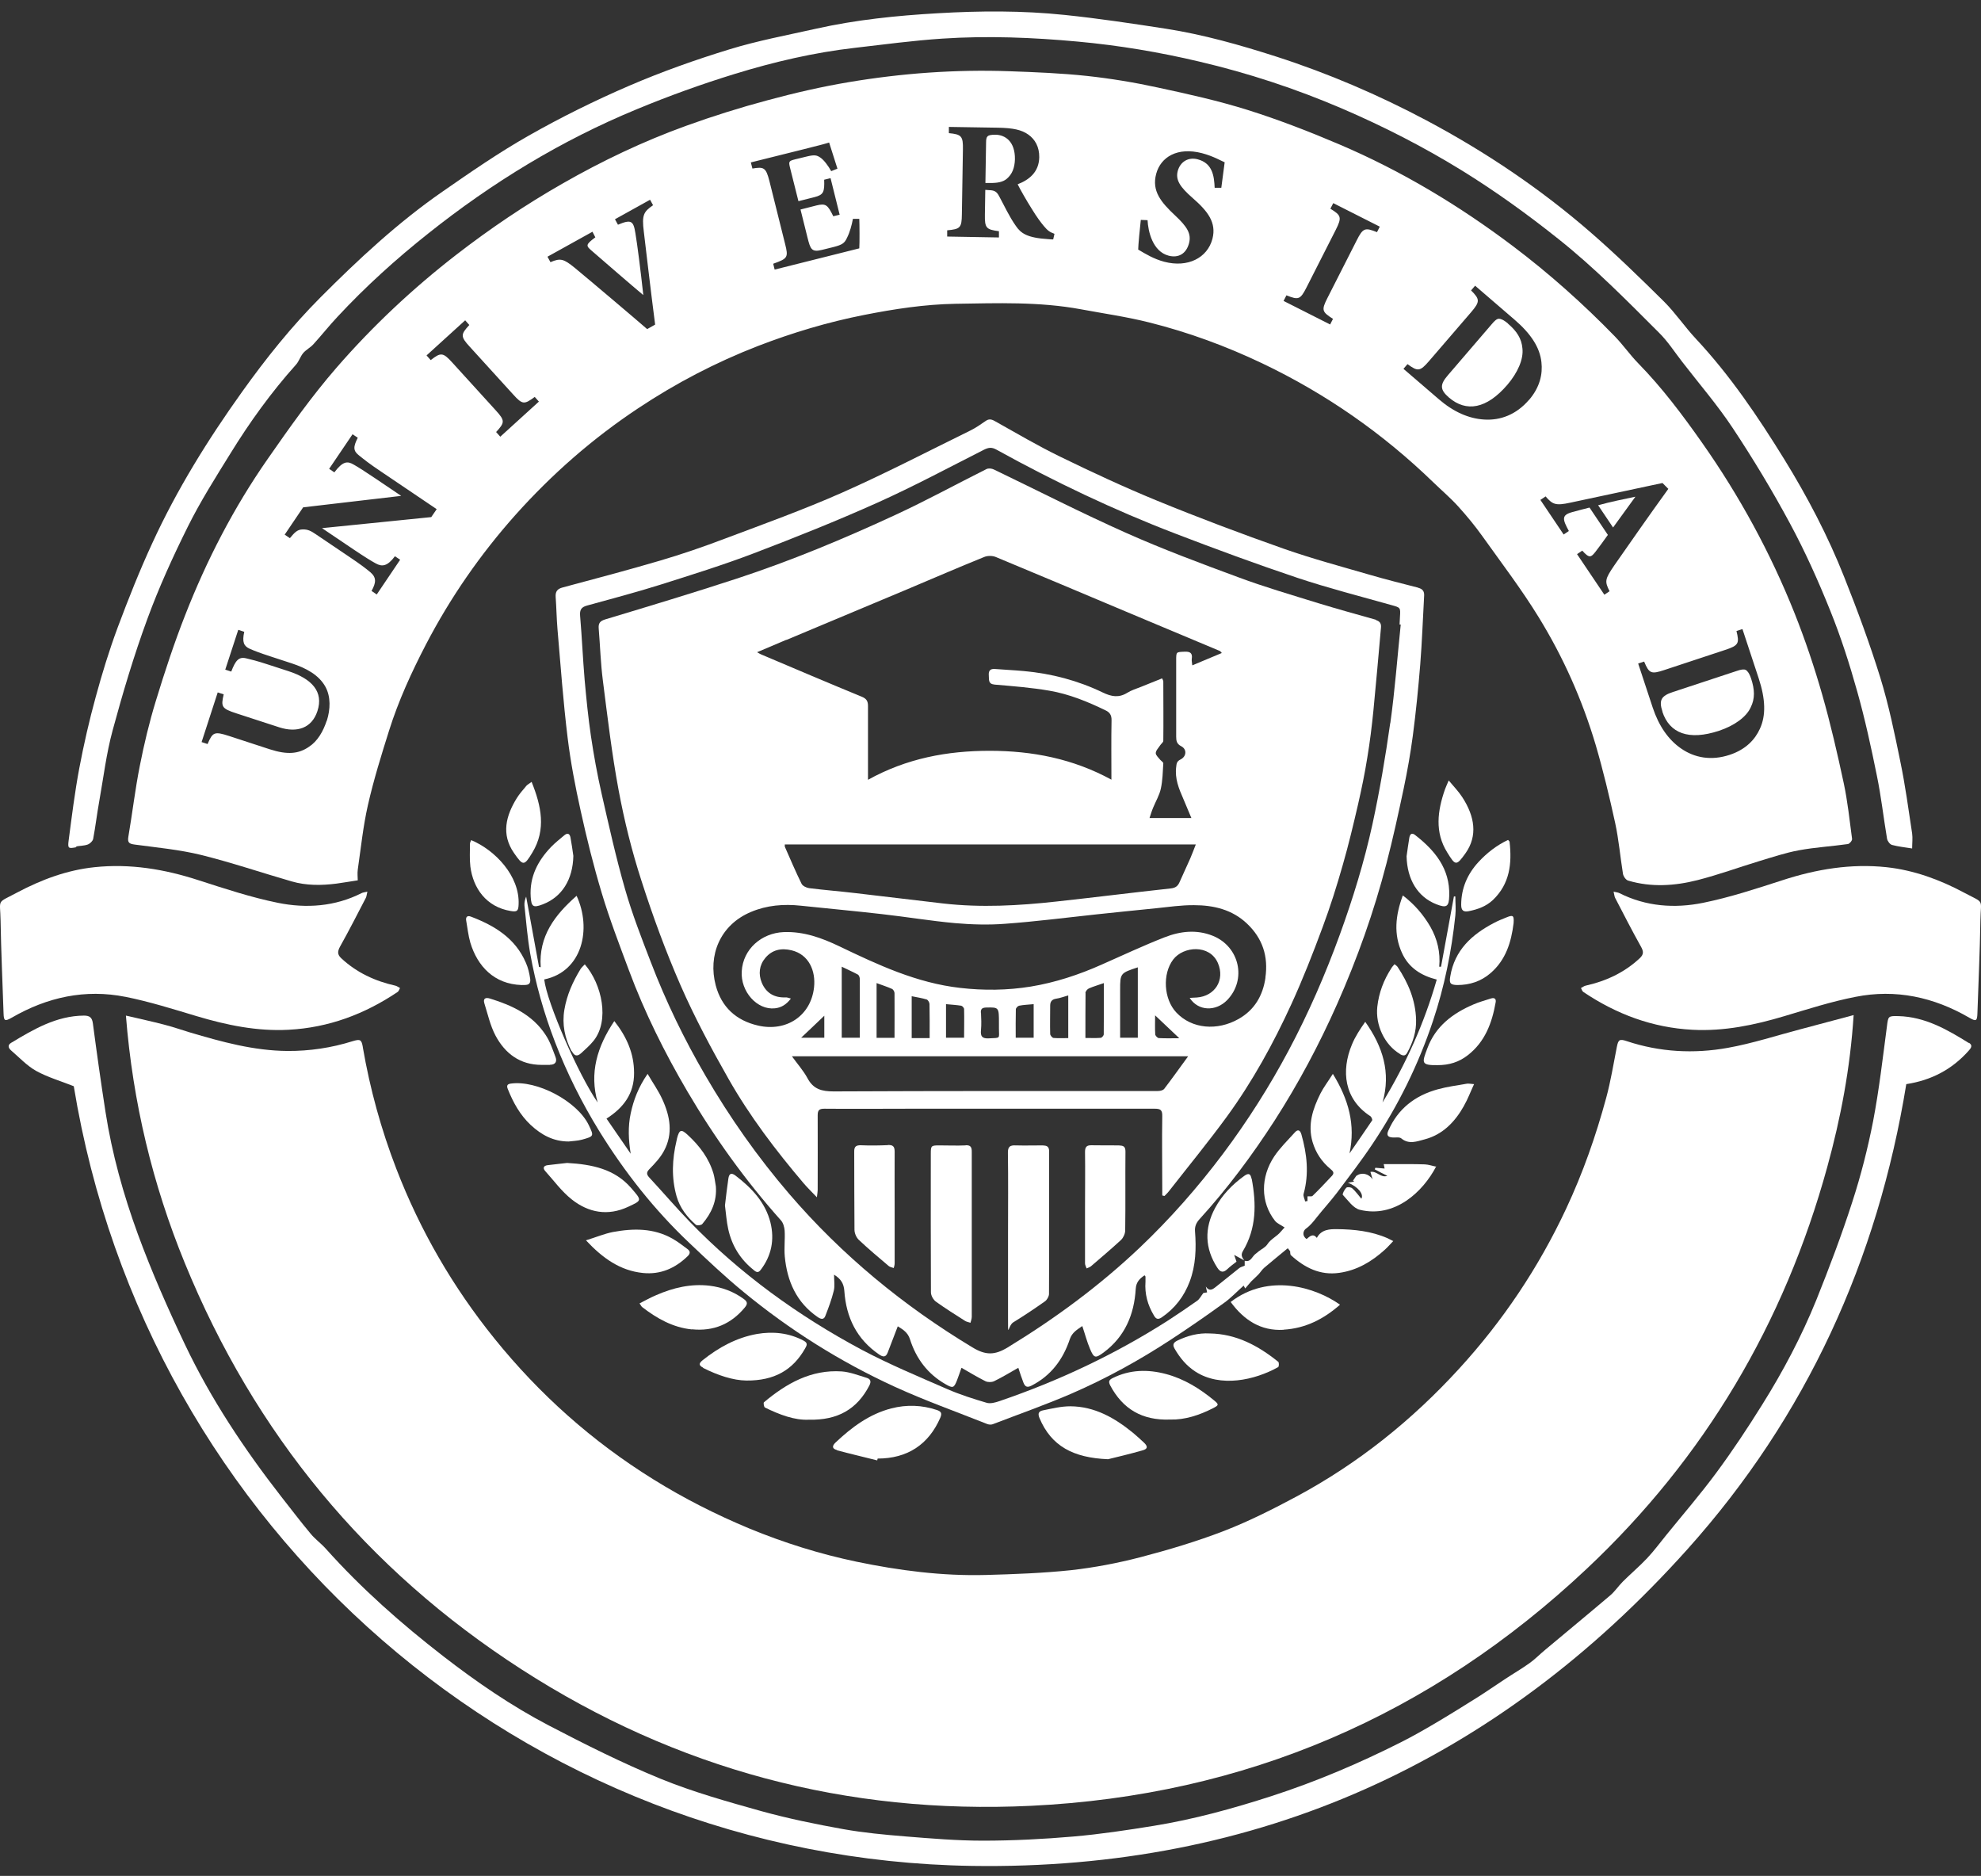 <svg xmlns="http://www.w3.org/2000/svg" width="169" height="160" viewBox="0 0 169 160" fill="none"><rect x="0" y="0" width="169" height="160" fill="#333333" stroke="none"/><path d="M110.047 106.679C110.047 106.679 110.035 106.679 110.024 106.702C110.024 106.702 110.024 106.702 110.035 106.724C110.035 106.724 110.035 106.702 110.035 106.69L110.047 106.679Z" fill="white"></path><path d="M84.92 11.491C84.532 11.491 84.344 11.535 84.255 11.624C84.155 11.712 84.122 11.879 84.122 12.167L84.066 15.606H84.454C85.076 15.617 85.553 15.528 85.874 15.262C86.351 14.863 86.562 14.319 86.584 13.587C86.607 12.056 85.741 11.502 84.931 11.491H84.92Z" fill="white"></path><path d="M128.649 27.597C128.249 27.254 127.983 27.176 127.861 27.187C127.684 27.198 127.495 27.364 127.229 27.686L123.513 32.012C122.847 32.789 122.814 33.222 123.612 33.909C125.088 35.174 126.818 34.886 128.593 32.822C129.481 31.779 129.98 30.637 129.88 29.727C129.813 28.873 129.381 28.23 128.649 27.608V27.597Z" fill="white"></path><path d="M139.531 42.362C138.432 42.595 137.412 42.795 136.336 43.094L137.612 44.991L139.52 42.362H139.531Z" fill="white"></path><path d="M137.789 70.183C138.1 71.614 138.222 73.078 138.455 74.52C138.488 74.742 138.699 75.053 138.899 75.108C140.873 75.696 142.87 75.563 144.833 75.064C146.608 74.609 148.339 73.977 150.091 73.444C151.201 73.112 152.321 72.734 153.464 72.524C154.839 72.269 156.248 72.191 157.646 71.991C157.79 71.969 158.023 71.692 158.001 71.548C157.79 69.961 157.623 68.364 157.291 66.8C156.747 64.271 156.17 61.752 155.46 59.268C154.784 56.905 153.996 54.564 153.086 52.279C151.034 47.143 148.394 42.295 145.21 37.77C143.535 35.385 141.783 33.055 139.742 30.97C139.043 30.249 138.466 29.417 137.767 28.696C135.071 25.922 132.187 23.349 129.104 21.019C124.489 17.536 119.564 14.574 114.25 12.311C111.699 11.224 109.092 10.215 106.452 9.383C103.934 8.595 101.349 8.018 98.764 7.464C96.779 7.031 94.76 6.698 92.73 6.477C90.544 6.244 88.337 6.155 86.141 6.077C81.526 5.911 76.945 6.244 72.397 7.009C70.078 7.397 67.782 7.93 65.519 8.54C63.156 9.172 60.816 9.904 58.519 10.736C54.87 12.056 51.376 13.72 48.003 15.65C44.831 17.459 41.824 19.488 38.94 21.718C35.213 24.602 31.785 27.819 28.701 31.369C26.583 33.809 24.697 36.472 22.845 39.134C19.949 43.283 17.642 47.753 15.8 52.457C14.858 54.853 14.048 57.315 13.293 59.789C12.739 61.597 12.295 63.45 11.929 65.313C11.53 67.31 11.297 69.34 10.953 71.348C10.864 71.869 11.008 71.969 11.496 72.036C13.393 72.291 15.312 72.468 17.165 72.923C19.761 73.567 22.301 74.432 24.875 75.175C26.128 75.541 27.426 75.53 28.713 75.364C29.312 75.286 29.9 75.175 30.521 75.086C30.521 74.853 30.476 74.509 30.521 74.177C30.787 72.335 30.976 70.483 31.386 68.674C31.874 66.522 32.529 64.415 33.194 62.307C33.993 59.767 35.102 57.349 36.334 54.975C38.419 50.97 40.97 47.287 43.977 43.915C47.083 40.443 50.566 37.392 54.448 34.819C57.665 32.678 61.071 30.903 64.676 29.505C67.615 28.374 70.611 27.475 73.706 26.865C76.29 26.355 78.886 25.956 81.526 25.911C85.087 25.856 88.659 25.723 92.197 26.377C94.161 26.743 96.135 27.021 98.066 27.509C101.382 28.341 104.588 29.517 107.683 30.992C113.108 33.577 117.977 36.971 122.292 41.153C122.991 41.83 123.746 42.473 124.4 43.194C125.132 44.004 125.831 44.847 126.463 45.734C128.094 48.02 129.802 50.26 131.267 52.645C133.363 56.051 134.983 59.689 136.125 63.527C136.769 65.724 137.301 67.954 137.789 70.183ZM27.87 61.475C27.57 62.385 27.093 63.217 26.361 63.694C25.496 64.293 24.542 64.404 23 63.904L19.539 62.773C18.274 62.363 18.141 62.451 17.708 63.461L17.198 63.294L18.574 59.057L19.084 59.223C18.84 60.277 18.895 60.432 20.16 60.843L23.809 62.03C25.34 62.529 26.605 62.108 27.082 60.643C27.614 59.013 26.638 57.903 24.586 57.238L22.878 56.683C21.935 56.373 21.425 56.25 21.003 56.151C20.36 55.995 20.093 56.339 19.727 57.282L19.217 57.116L20.326 53.721L20.837 53.888C20.637 54.786 20.814 55.108 21.291 55.33C21.691 55.507 22.146 55.685 23.1 55.995L24.897 56.583C26.073 56.971 27.204 57.548 27.77 58.591C28.224 59.434 28.191 60.499 27.881 61.475H27.87ZM36.799 44.104L27.47 45.047L30.166 46.866C31.209 47.565 31.686 47.853 32.052 48.053C32.606 48.363 33.05 48.297 33.693 47.443L34.137 47.742L32.14 50.704L31.697 50.404C32.096 49.683 32.118 49.262 31.608 48.818C31.209 48.485 30.798 48.164 29.755 47.465L26.927 45.557C26.538 45.291 26.25 45.135 25.795 45.157C25.352 45.169 25.119 45.435 24.73 45.901L24.287 45.601L25.862 43.272L34.226 42.295L32.074 40.842C31.031 40.144 30.632 39.888 30.166 39.622C29.633 39.312 29.245 39.334 28.524 40.288L28.08 39.988L30.077 37.038L30.521 37.337C30.121 38.125 30.121 38.457 30.643 38.857C31.087 39.212 31.464 39.522 32.506 40.221L37.254 43.427L36.799 44.093V44.104ZM42.679 37.248L42.324 36.849C43.067 36.039 43.1 35.884 42.29 34.996L38.596 30.936C37.787 30.038 37.598 30.049 36.744 30.715L36.389 30.315L39.684 27.32L40.038 27.72C39.306 28.518 39.262 28.696 40.083 29.583L43.777 33.643C44.575 34.531 44.731 34.508 45.618 33.854L45.973 34.253L42.679 37.248ZM55.214 28.074C54.315 27.287 50.277 23.87 49.013 22.828C48.103 22.095 47.826 21.984 46.961 22.362L46.705 21.896L50.544 19.766L50.788 20.243C49.933 20.875 49.989 20.964 50.477 21.385C51.453 22.229 53.838 24.303 54.881 25.168C54.637 22.95 54.37 20.853 54.204 19.877C54.038 18.834 53.849 18.69 52.718 19.167L52.463 18.701L55.458 17.037L55.713 17.503C54.925 18.058 54.737 18.302 54.925 19.766C55.069 20.953 55.513 24.802 55.89 27.686L55.203 28.074H55.214ZM73.339 21.175L66.085 22.994L65.963 22.495C67.205 22.051 67.272 21.962 66.972 20.786L65.641 15.451C65.341 14.264 65.153 14.219 64.188 14.375L64.055 13.853L68.592 12.722C70.056 12.356 70.544 12.223 70.733 12.156C70.81 12.4 71.165 13.532 71.442 14.386L70.91 14.597C70.666 14.153 70.289 13.643 69.989 13.443C69.668 13.221 69.468 13.188 68.758 13.365L67.848 13.587C67.316 13.72 67.272 13.765 67.382 14.242L68.115 17.159L69.479 16.815C70.267 16.615 70.344 16.371 70.311 15.329L70.855 15.196L71.631 18.313L71.088 18.446C70.611 17.47 70.455 17.325 69.645 17.525L68.292 17.869L68.891 20.276C69.135 21.241 69.235 21.53 70.1 21.319L71.088 21.075C71.875 20.875 72.053 20.731 72.263 20.276C72.507 19.788 72.663 19.2 72.763 18.668H73.306C73.328 19.056 73.339 20.764 73.306 21.186L73.339 21.175ZM89.868 20.42C89.779 20.42 89.613 20.42 89.435 20.398C87.605 20.287 87.084 19.888 86.662 19.267C86.096 18.468 85.697 17.581 85.22 16.704C85.009 16.316 84.809 16.227 84.344 16.216L84.055 16.194L84.022 18.302C84 19.466 84.144 19.577 85.22 19.721V20.254L80.805 20.176V19.644C81.914 19.544 82.047 19.433 82.058 18.268L82.147 12.755C82.169 11.613 82.025 11.457 80.949 11.357V10.825L85.131 10.892C86.418 10.914 87.15 11.069 87.727 11.479C88.293 11.879 88.67 12.522 88.659 13.41C88.637 14.696 87.771 15.351 86.817 15.717C87.028 16.149 87.572 17.104 87.993 17.769C88.481 18.568 88.792 18.967 89.058 19.289C89.38 19.666 89.535 19.788 89.957 19.943L89.846 20.431L89.868 20.42ZM104.189 16.016H103.623C103.579 15.04 103.457 13.92 102.17 13.587C101.36 13.376 100.683 13.809 100.473 14.585C100.273 15.351 100.672 15.95 101.737 16.882C103.035 18.013 103.789 18.978 103.435 20.365C103.002 22.007 101.327 22.85 99.33 22.328C98.443 22.095 97.711 21.652 97.1 21.286C97.1 20.942 97.245 19.433 97.322 18.756L97.899 18.779C97.944 19.733 98.332 21.452 99.696 21.807C100.55 22.029 101.205 21.629 101.438 20.742C101.649 19.932 101.271 19.333 100.262 18.39C99.019 17.226 98.254 16.283 98.631 14.841C99.019 13.376 100.462 12.522 102.547 13.066C103.512 13.321 104.178 13.72 104.477 13.842C104.4 14.375 104.311 15.118 104.189 16.027V16.016ZM147.185 55.43C148.339 55.052 148.394 54.864 148.139 53.821L148.649 53.655L150.036 57.859C150.613 59.612 150.668 61.02 150.136 62.163C149.725 63.073 148.938 63.927 147.562 64.382C145.987 64.903 144.567 64.637 143.424 63.849C142.326 63.095 141.516 61.919 140.995 60.355L139.753 56.594L140.263 56.428C140.685 57.437 140.851 57.526 141.982 57.149L147.185 55.43ZM117.467 19.799C116.458 19.4 116.28 19.422 115.737 20.509L113.252 25.401C112.708 26.466 112.786 26.599 113.718 27.198L113.474 27.675L109.502 25.667L109.746 25.19C110.767 25.59 110.922 25.578 111.466 24.503L113.951 19.61C114.494 18.535 114.416 18.368 113.496 17.802L113.74 17.325L117.711 19.333L117.467 19.81V19.799ZM130.435 34.109C129.359 35.362 128.005 35.873 126.619 35.784C125.288 35.706 123.979 35.118 122.736 34.042L119.73 31.458L120.074 31.058C120.961 31.702 121.139 31.691 121.926 30.781L125.498 26.632C126.286 25.712 126.242 25.523 125.498 24.769L125.842 24.369L129.192 27.254C130.59 28.452 131.366 29.627 131.5 30.892C131.611 31.89 131.389 33.011 130.435 34.12V34.109ZM135.593 43.294C135.138 43.416 134.572 43.549 134.118 43.682C133.197 43.937 133.297 44.292 133.84 45.291L133.396 45.59L131.411 42.639L131.855 42.34C132.454 43.028 132.698 43.15 133.973 42.872L141.827 41.197L142.326 41.697C140.762 43.86 139.187 46.111 137.712 48.23C136.902 49.417 136.891 49.584 137.312 50.427L136.869 50.726L134.539 47.265L134.983 46.966C135.593 47.642 135.726 47.554 136.125 47.043C136.403 46.677 136.813 46.134 137.168 45.623L135.604 43.294H135.593Z" fill="white"></path><path d="M141.816 60.699C142.426 62.551 144.068 63.184 146.653 62.329C147.95 61.897 148.971 61.165 149.348 60.344C149.736 59.578 149.692 58.802 149.392 57.892C149.226 57.382 149.038 57.193 148.927 57.138C148.76 57.06 148.516 57.105 148.128 57.238L142.715 59.024C141.738 59.345 141.494 59.7 141.827 60.699H141.816Z" fill="white"></path><path d="M30.953 89.307C30.842 88.664 30.732 88.609 30.077 88.808C28.269 89.374 26.416 89.651 24.52 89.64C21.646 89.618 18.918 88.864 16.189 88.054C15.457 87.832 14.724 87.577 13.981 87.388C12.961 87.122 11.929 86.9 10.742 86.623C11.33 94.022 13.016 101.01 15.767 107.733C21.713 122.264 31.275 133.868 44.476 142.376C57.698 150.906 72.252 154.778 87.949 154.023C106.219 153.147 122.071 146.314 135.371 133.801C145.421 124.35 152.221 112.858 155.882 99.546C157.035 95.364 157.845 91.104 158.134 86.579C156.503 87.011 155.072 87.399 153.641 87.776C151.567 88.32 149.503 88.997 147.396 89.374C144.5 89.895 141.594 89.74 138.765 88.797C138.166 88.597 138.055 88.675 137.933 89.296C137.645 90.749 137.412 92.225 137.024 93.645C136.147 96.884 135.038 100.045 133.607 103.096C131.256 108.121 128.205 112.669 124.478 116.74C120.462 121.133 115.87 124.816 110.623 127.633C108.615 128.709 106.552 129.752 104.433 130.573C102.103 131.472 99.685 132.193 97.267 132.825C95.337 133.324 93.362 133.701 91.388 133.923C88.969 134.178 86.54 134.267 84.1 134.334C80.383 134.433 76.701 133.956 73.073 133.202C69.945 132.548 66.894 131.594 63.933 130.373C61.082 129.186 58.342 127.8 55.724 126.169C50.521 122.941 46.017 118.925 42.179 114.167C38.641 109.785 35.845 104.959 33.815 99.701C32.517 96.34 31.564 92.879 30.953 89.329V89.307Z" fill="white"></path><path d="M167.962 88.963C166.11 87.81 164.224 86.723 161.95 86.667C161.073 86.645 161.084 86.678 160.974 87.544C160.619 90.239 160.308 92.946 159.798 95.619C159.343 97.949 158.755 100.256 158.023 102.508C157.113 105.337 156.059 108.121 154.95 110.883C153.685 114 152.11 116.973 150.324 119.824C149.093 121.799 147.806 123.74 146.42 125.614C145.077 127.434 143.591 129.153 142.16 130.917C141.616 131.582 141.106 132.281 140.518 132.903C139.864 133.601 139.12 134.223 138.444 134.899C138.067 135.276 137.767 135.742 137.357 136.086C135.515 137.65 133.641 139.192 131.788 140.745C131.344 141.111 130.945 141.533 130.468 141.866C129.802 142.343 129.092 142.753 128.405 143.208C127.628 143.718 126.863 144.251 126.075 144.75C124.855 145.515 123.646 146.269 122.403 147.002C121.449 147.567 120.484 148.111 119.497 148.61C115.936 150.407 112.276 151.96 108.482 153.191C105.187 154.256 101.848 155.177 98.421 155.732C96.158 156.098 93.873 156.442 91.587 156.641C89.014 156.863 86.429 156.996 83.844 156.996C81.626 156.996 79.407 156.808 77.2 156.63C75.436 156.486 73.661 156.32 71.92 156.009C69.579 155.588 67.249 155.111 64.953 154.478C62.058 153.668 59.129 152.848 56.356 151.716C53.106 150.385 49.944 148.799 46.816 147.168C43.633 145.504 40.671 143.474 37.82 141.267C34.237 138.493 30.843 135.498 27.814 132.115C27.404 131.649 26.882 131.283 26.494 130.806C25.629 129.774 24.819 128.698 23.987 127.644C20.837 123.596 17.997 119.336 15.789 114.699C14.325 111.615 12.938 108.476 11.763 105.27C10.531 101.898 9.555 98.415 9.001 94.843C8.612 92.336 8.257 89.818 7.925 87.299C7.858 86.8 7.669 86.623 7.159 86.623C4.807 86.645 2.877 87.788 0.958 88.941C0.636 89.13 0.703 89.374 0.936 89.585C1.635 90.184 2.289 90.894 3.077 91.337C4.064 91.881 5.173 92.203 6.294 92.646C12.506 130.54 44.709 158.56 82.913 159.148C107.328 159.526 127.717 150.263 143.968 132.126C154.096 120.822 160.186 107.478 162.626 92.469C164.789 92.136 166.531 91.204 167.929 89.64C168.128 89.418 168.339 89.174 167.973 88.941L167.962 88.963Z" fill="white"></path><path d="M6.46 72.202C6.793 72.135 7.159 72.147 7.47 72.036C7.669 71.969 7.902 71.747 7.947 71.559C8.146 70.505 8.268 69.44 8.457 68.397C8.823 66.356 9.067 64.282 9.611 62.285C10.476 59.09 11.43 55.895 12.572 52.789C13.56 50.094 14.758 47.465 16.034 44.902C17.098 42.761 18.385 40.731 19.65 38.69C21.303 36.006 23.133 33.466 25.241 31.114C25.507 30.826 25.618 30.404 25.873 30.105C26.117 29.827 26.472 29.65 26.727 29.372C27.437 28.596 28.08 27.775 28.801 27.009C31.186 24.447 33.771 22.107 36.511 19.932C41.969 15.584 47.87 11.979 54.326 9.316C57.055 8.185 59.85 7.175 62.668 6.31C66.018 5.279 69.435 4.48 72.929 4.08C75.414 3.792 77.899 3.459 80.395 3.293C84.244 3.038 88.104 3.193 91.953 3.548C95.459 3.87 98.909 4.447 102.325 5.256C106.485 6.232 110.534 7.564 114.472 9.25C118.033 10.781 121.461 12.533 124.766 14.574C127.617 16.338 130.324 18.291 132.953 20.387C136.026 22.828 138.766 25.612 141.528 28.374C142.271 29.106 142.848 30.005 143.491 30.837C144.944 32.722 146.508 34.531 147.817 36.505C149.559 39.134 151.201 41.852 152.698 44.636C153.996 47.043 155.116 49.539 156.137 52.08C157.047 54.331 157.79 56.65 158.444 58.99C159.11 61.353 159.631 63.76 160.119 66.168C160.485 67.942 160.685 69.751 160.985 71.537C161.018 71.736 161.229 72.025 161.417 72.069C161.95 72.213 162.515 72.269 163.126 72.368C163.126 71.914 163.181 71.492 163.126 71.093C162.815 69.041 162.538 66.977 162.116 64.947C161.628 62.551 161.129 60.133 160.408 57.792C159.509 54.897 158.455 52.046 157.335 49.229C155.948 45.723 154.196 42.384 152.221 39.178C149.98 35.551 147.595 32.012 144.667 28.884C143.724 27.875 142.936 26.699 141.96 25.723C139.908 23.693 137.834 21.674 135.66 19.788C131.378 16.072 126.696 12.933 121.694 10.27C117.578 8.085 113.307 6.255 108.87 4.824C105.786 3.836 102.669 2.949 99.463 2.45C96.59 2.006 93.717 1.573 90.833 1.274C87.228 0.897 83.612 0.919 79.995 1.13C76.512 1.329 73.029 1.684 69.612 2.45C67.138 3.004 64.632 3.47 62.213 4.214C59.318 5.101 56.445 6.122 53.661 7.32C50.732 8.584 47.859 10.004 45.086 11.579C42.546 13.021 40.138 14.685 37.742 16.349C33.949 18.978 30.576 22.118 27.326 25.379C24.863 27.853 22.689 30.57 20.659 33.41C17.731 37.503 15.091 41.752 12.994 46.322C11.907 48.674 10.953 51.081 10.043 53.511C9.322 55.452 8.712 57.437 8.169 59.434C7.614 61.453 7.148 63.494 6.76 65.546C6.383 67.565 6.128 69.606 5.861 71.647C5.761 72.391 5.828 72.391 6.538 72.257L6.46 72.202Z" fill="white"></path><path d="M167.563 76.14C165.488 75.031 163.292 74.221 160.94 73.966C157.912 73.644 154.961 74.132 152.066 75.075C149.836 75.796 147.584 76.539 145.288 77.005C142.87 77.493 140.429 77.327 138.144 76.173C138.033 76.118 137.9 76.107 137.656 76.051C137.723 76.317 137.723 76.462 137.789 76.584C138.51 77.97 139.22 79.368 139.986 80.733C140.219 81.143 140.241 81.398 139.886 81.731C138.566 82.962 137.002 83.683 135.26 84.072C135.127 84.105 135.005 84.205 134.872 84.271C134.938 84.382 134.972 84.537 135.072 84.604C137.889 86.501 140.973 87.654 144.378 87.832C147.074 87.976 149.67 87.433 152.232 86.667C154.24 86.068 156.237 85.425 158.289 85.025C161.728 84.338 164.978 85.048 167.995 86.8C168.583 87.144 168.672 87.089 168.694 86.434C168.783 83.794 168.905 81.154 168.949 78.503C168.983 76.606 169.338 77.083 167.563 76.14Z" fill="white"></path><path d="M10.72 85.025C12.761 85.436 14.769 86.068 16.766 86.667C19.328 87.433 21.924 87.976 24.619 87.832C28.025 87.654 31.109 86.501 33.926 84.604C34.026 84.537 34.059 84.382 34.126 84.271C33.993 84.205 33.871 84.105 33.738 84.072C31.996 83.683 30.432 82.962 29.112 81.731C28.768 81.409 28.79 81.143 29.012 80.733C29.777 79.368 30.488 77.97 31.209 76.584C31.275 76.462 31.275 76.317 31.342 76.051C31.098 76.107 30.965 76.118 30.854 76.173C28.579 77.327 26.128 77.493 23.71 77.005C21.413 76.539 19.173 75.796 16.932 75.075C14.037 74.132 11.086 73.644 8.058 73.966C5.717 74.21 3.521 75.031 1.435 76.14C-0.329 77.083 0.015 76.617 0.049 78.503C0.093 81.143 0.215 83.794 0.304 86.434C0.326 87.089 0.415 87.133 1.003 86.8C4.031 85.048 7.27 84.338 10.709 85.025H10.72Z" fill="white"></path><path d="M112.109 108.864C112.109 108.864 112.109 108.876 112.121 108.887C112.121 108.876 112.121 108.864 112.121 108.853C112.121 108.853 112.109 108.853 112.098 108.876L112.109 108.864Z" fill="white"></path><path d="M119.43 89.906C119.719 90.073 119.896 90.073 120.052 89.784C120.54 88.908 120.839 87.976 120.806 86.967C120.762 85.314 120.14 83.838 119.231 82.474C119.175 82.385 119.075 82.33 118.965 82.241C118.854 82.374 118.754 82.474 118.687 82.596C118.044 83.594 117.633 84.671 117.5 85.857C117.323 87.433 118.121 89.119 119.43 89.895V89.906Z" fill="white"></path><path d="M120.995 50.127C119.619 49.772 118.233 49.428 116.868 49.029C114.417 48.319 111.943 47.653 109.536 46.81C105.886 45.524 102.259 44.159 98.687 42.695C95.903 41.552 93.162 40.277 90.456 38.957C88.537 38.025 86.695 36.938 84.832 35.895C84.543 35.74 84.344 35.729 84.088 35.906C83.667 36.194 83.246 36.494 82.791 36.716C79.152 38.502 75.547 40.377 71.842 42.018C68.558 43.471 65.164 44.692 61.803 45.956C59.995 46.644 58.153 47.276 56.301 47.82C53.55 48.63 50.776 49.362 48.003 50.105C47.537 50.227 47.371 50.46 47.404 50.926C47.471 51.836 47.482 52.756 47.56 53.677C47.826 56.761 48.048 59.856 48.425 62.928C48.68 65.014 49.079 67.088 49.534 69.14C50.056 71.514 50.643 73.877 51.342 76.195C52.008 78.414 52.84 80.577 53.65 82.751C54.992 86.357 56.7 89.784 58.641 93.09C60.949 97.017 63.589 100.689 66.628 104.094C66.817 104.305 66.917 104.671 66.939 104.971C66.983 105.703 66.883 106.446 66.95 107.167C67.15 109.275 67.937 111.083 69.757 112.336C70.045 112.536 70.289 112.569 70.411 112.236C70.688 111.526 70.954 110.817 71.132 110.084C71.232 109.685 71.154 109.23 71.154 108.72C71.753 109.086 71.986 109.496 72.031 110.107C72.186 112.37 73.084 114.222 75.003 115.531C75.347 115.764 75.569 115.764 75.725 115.376C76.013 114.632 76.29 113.889 76.59 113.124C77.011 113.39 77.444 113.634 77.632 114.233C78.154 115.875 79.141 117.195 80.661 118.06C81.293 118.426 81.382 118.393 81.648 117.716C81.781 117.372 81.892 117.029 82.025 116.662C82.757 117.084 83.401 117.472 84.066 117.805C84.266 117.905 84.599 117.905 84.81 117.805C85.497 117.472 86.152 117.073 86.873 116.662C87.017 117.106 87.15 117.517 87.305 117.916C87.439 118.249 87.594 118.393 88.004 118.182C89.668 117.328 90.689 115.953 91.266 114.222C91.465 113.634 91.909 113.401 92.331 113.102C92.564 113.789 92.73 114.444 92.996 115.065C93.329 115.853 93.451 115.864 94.139 115.365C95.969 114.011 96.757 112.125 96.89 109.929C96.923 109.363 97.222 109.053 97.644 108.775C97.688 108.831 97.722 108.864 97.722 108.886C97.722 109.031 97.722 109.175 97.722 109.319C97.644 110.362 97.91 111.316 98.443 112.203C98.609 112.492 98.776 112.58 99.097 112.37C100.229 111.604 101.016 110.572 101.493 109.308C102.015 107.921 102.059 106.479 101.948 105.026C101.915 104.604 102.048 104.305 102.325 103.994C104.71 101.376 106.818 98.548 108.737 95.575C110.778 92.402 112.542 89.085 114.073 85.636C115.792 81.753 117.212 77.771 118.277 73.655C118.832 71.537 119.297 69.385 119.752 67.243C120.063 65.757 120.329 64.26 120.529 62.751C120.795 60.732 120.995 58.713 121.161 56.683C121.316 54.731 121.383 52.767 121.494 50.804C121.516 50.438 121.361 50.227 120.995 50.138V50.127ZM118.599 61.686C118.188 64.581 117.7 67.465 117.079 70.327C116.38 73.522 115.415 76.65 114.295 79.734C113.063 83.118 111.632 86.412 109.935 89.596C108.293 92.68 106.419 95.63 104.322 98.426C102.17 101.288 99.818 103.961 97.222 106.424C93.795 109.674 90.012 112.458 85.974 114.921C84.865 115.598 84.088 115.609 82.957 114.921C77.067 111.371 71.831 107.067 67.349 101.853C64.643 98.703 62.269 95.331 60.183 91.748C58.364 88.631 56.8 85.403 55.513 82.041C54.726 80 53.927 77.948 53.328 75.852C52.551 73.156 51.941 70.405 51.32 67.676C50.954 66.057 50.654 64.415 50.41 62.762C50.178 61.187 50.022 59.6 49.878 58.014C49.723 56.184 49.645 54.354 49.49 52.534C49.445 52.013 49.59 51.78 50.089 51.647C52.185 51.07 54.293 50.515 56.367 49.861C59.03 49.018 61.703 48.186 64.321 47.188C67.871 45.834 71.398 44.425 74.859 42.872C77.943 41.486 80.927 39.888 83.944 38.358C84.322 38.169 84.599 38.125 84.998 38.346C89.934 41.075 95.015 43.494 100.273 45.513C103.712 46.833 107.173 48.108 110.678 49.284C113.307 50.16 116.003 50.848 118.676 51.602C119.475 51.824 119.486 51.802 119.431 52.612C119.419 52.834 119.408 53.056 119.397 53.267C119.431 53.267 119.464 53.267 119.497 53.267C119.209 56.073 118.998 58.891 118.61 61.675L118.599 61.686Z" fill="white"></path><path d="M118.843 105.847C118.632 105.736 118.499 105.669 118.377 105.614C116.99 105.004 115.504 104.849 114.028 104.837C113.485 104.837 112.73 104.837 112.342 105.581C112.009 105.17 111.743 105.448 111.466 105.681C111.044 105.392 111.189 104.959 111.399 104.804C111.788 104.527 112.054 104.183 112.342 103.817C112.897 103.118 113.507 102.452 114.05 101.743C115.082 100.367 116.136 99.003 117.09 97.572C119.275 94.31 121.006 90.805 122.248 87.078C123.224 84.16 123.834 81.154 124.156 78.081C124.212 77.549 124.156 77.005 124.156 76.462C124.112 76.462 124.078 76.462 124.034 76.462C123.668 78.459 123.302 80.466 122.936 82.452C122.88 82.452 122.825 82.452 122.781 82.452C122.892 81.232 122.625 80.1 122.026 79.046C121.427 78.015 120.673 77.138 119.675 76.373C119.042 78.081 118.876 79.69 119.608 81.287C120.174 82.541 121.239 83.217 122.57 83.55C121.505 87.277 119.941 90.738 117.944 94.033C118.676 91.482 117.966 89.263 116.469 87.155C116.025 87.788 115.615 88.409 115.337 89.085C114.394 91.337 114.672 93.756 116.901 95.198C117.001 95.264 117.101 95.508 117.057 95.564C116.424 96.507 115.77 97.439 115.126 98.381C115.648 95.941 115.06 93.789 113.707 91.593C113.296 92.247 112.919 92.735 112.642 93.279C111.998 94.576 111.543 95.919 111.976 97.405C112.253 98.337 112.764 99.091 113.496 99.701C113.696 99.868 113.873 100.023 113.64 100.278C113.096 100.855 112.553 101.443 111.976 101.998C111.898 102.075 111.699 102.02 111.543 102.042V102.441C111.477 102.441 111.41 102.464 111.344 102.475C111.299 102.253 111.155 102.02 111.211 101.831C111.688 100.112 111.499 98.426 111.022 96.751C110.911 96.374 110.712 96.296 110.445 96.606C109.846 97.272 109.192 97.904 108.704 98.636C107.539 100.389 107.517 102.53 108.77 104.127C108.959 104.36 109.281 104.482 109.591 104.693C109.558 104.738 109.403 104.882 109.269 105.048C108.937 105.459 108.415 105.669 108.116 106.135C107.949 106.39 107.628 106.535 107.373 106.734C107.284 106.801 107.217 106.879 107.129 106.934C106.818 107.145 106.718 107.688 106.186 107.533V107.955C106.008 108.032 105.842 108.065 105.731 108.154C105.043 108.698 104.366 109.241 103.679 109.796C103.401 110.018 103.135 110.14 102.869 109.729C102.913 109.94 102.946 110.084 102.98 110.229C102.824 110.251 102.658 110.284 102.658 110.284C102.447 110.561 102.325 110.817 102.126 110.95C101.294 111.538 100.439 112.114 99.585 112.669C95.093 115.531 90.312 117.783 85.275 119.502C84.921 119.624 84.488 119.746 84.166 119.646C83.035 119.314 81.892 118.948 80.816 118.482C78.353 117.406 75.869 116.374 73.506 115.121C68.07 112.214 63.112 108.62 58.819 104.183C57.643 102.963 56.545 101.676 55.391 100.434C55.103 100.123 55.169 99.945 55.447 99.668C55.89 99.213 56.334 98.736 56.634 98.182C57.443 96.706 57.166 95.198 56.5 93.756C56.179 93.046 55.713 92.391 55.247 91.593C54.459 92.735 54.049 93.822 53.805 94.965C53.561 96.096 53.616 97.239 53.805 98.404C53.117 97.416 52.44 96.429 51.742 95.409C53.206 94.477 54.104 93.267 54.093 91.515C54.093 89.862 53.472 88.442 52.407 87.089C50.943 89.274 50.266 91.515 50.987 94.033C49.357 91.681 46.661 85.536 46.428 83.539C49.7 82.862 50.488 79.202 49.19 76.406C47.338 78.037 45.94 79.845 46.129 82.496C46.073 82.496 46.029 82.474 45.984 82.474C45.618 80.477 45.252 78.47 44.886 76.473C44.786 76.717 44.72 76.983 44.742 77.238C44.886 78.603 44.997 79.967 45.23 81.32C45.696 83.916 46.406 86.434 47.36 88.908C48.38 91.548 49.634 94.055 51.109 96.451C53.283 99.968 55.824 103.196 58.83 106.035C60.328 107.455 61.836 108.886 63.434 110.195C67.383 113.446 71.687 116.152 76.335 118.282C78.908 119.458 81.582 120.412 84.21 121.455C84.355 121.51 84.543 121.532 84.688 121.477C86.939 120.612 89.213 119.813 91.421 118.859C94.383 117.572 97.222 116.008 99.929 114.233C101.449 113.235 102.946 112.203 104.411 111.138C105.021 110.706 105.531 110.151 106.097 109.652C106.152 109.763 106.208 109.863 106.23 109.896C106.419 109.685 106.574 109.474 106.751 109.286C106.951 109.086 107.173 108.897 107.361 108.698C107.528 108.52 107.661 108.298 107.85 108.132C108.504 107.577 109.17 107.034 109.857 106.468C109.88 106.49 109.968 106.59 110.046 106.701C110.046 106.701 110.057 106.701 110.068 106.679C110.068 106.679 110.068 106.701 110.068 106.712C110.068 106.712 110.068 106.712 110.057 106.69C110.079 106.812 110.057 106.989 110.124 107.056C111.288 108.121 112.619 108.798 114.25 108.565C115.77 108.354 117.034 107.6 118.155 106.579C118.388 106.368 118.599 106.124 118.865 105.847H118.843Z" fill="white"></path><path d="M91.31 119.946C90.534 119.946 89.757 120.135 88.992 120.29C88.659 120.356 88.493 120.512 88.681 120.955C89.691 123.352 91.565 124.339 94.527 124.461C95.204 124.294 96.346 124.028 97.467 123.707C97.921 123.584 97.933 123.374 97.6 123.052C97.289 122.764 96.978 122.475 96.657 122.209C95.093 120.933 93.384 119.957 91.31 119.946Z" fill="white"></path><path d="M71.398 123.695C72.541 124.006 73.695 124.272 74.837 124.561C74.848 124.505 74.859 124.461 74.87 124.405C77.4 124.405 79.219 123.218 80.217 120.922C80.383 120.534 80.284 120.39 79.94 120.268C78.653 119.835 77.355 119.791 76.046 120.123C74.16 120.612 72.663 121.732 71.276 123.041C70.977 123.329 70.977 123.562 71.387 123.673L71.398 123.695Z" fill="white"></path><path d="M65.242 120.046C66.495 120.656 67.782 121.155 69.024 121.089C71.476 121.144 73.118 120.19 74.16 118.182C74.349 117.816 74.26 117.616 73.927 117.517C73.228 117.306 72.53 117.029 71.82 116.973C69.202 116.796 67.094 117.994 65.175 119.602C65.108 119.658 65.175 120.001 65.253 120.046H65.242Z" fill="white"></path><path d="M99.84 121.077C101.072 121.111 102.314 120.711 103.501 120.101C103.978 119.857 104 119.791 103.579 119.447C102.358 118.437 101.016 117.605 99.474 117.195C97.932 116.784 96.401 116.807 94.926 117.539C94.582 117.705 94.56 117.86 94.715 118.171C95.78 120.168 97.422 121.166 99.818 121.077H99.84Z" fill="white"></path><path d="M59.983 116.674C61.237 117.306 62.546 117.739 63.677 117.75C66.062 117.772 67.638 116.851 68.68 115.021C68.813 114.777 68.958 114.566 68.569 114.355C67.305 113.678 65.94 113.545 64.576 113.778C62.834 114.089 61.315 114.921 59.939 116.019C59.595 116.296 59.617 116.463 59.983 116.651V116.674Z" fill="white"></path><path d="M109.047 116.596C109.114 116.552 109.125 116.208 109.047 116.152C107.339 114.777 105.464 113.767 103.202 113.734C102.225 113.679 101.316 113.923 100.439 114.344C100.073 114.522 100.029 114.721 100.206 115.032C100.661 115.819 101.216 116.496 101.992 116.995C104.122 118.36 107.029 117.727 109.036 116.607L109.047 116.596Z" fill="white"></path><path d="M109.502 113.412C111.366 113.301 112.919 112.514 114.317 111.282C112.231 109.796 108.238 108.554 104.988 111.049C106.119 112.591 107.55 113.534 109.502 113.423V113.412Z" fill="white"></path><path d="M59.029 113.379C60.871 113.568 62.368 112.935 63.544 111.515C63.788 111.216 63.777 111.038 63.467 110.805C62.59 110.162 61.614 109.796 60.538 109.663C58.952 109.474 57.443 109.829 55.99 110.462C55.513 110.661 55.058 110.916 54.559 111.171C54.681 111.338 54.714 111.427 54.781 111.482C56.045 112.458 57.399 113.224 59.018 113.39L59.029 113.379Z" fill="white"></path><path d="M106.774 100.556C106.685 100.09 106.518 100.034 106.141 100.3C105.121 101.033 104.255 101.931 103.656 103.04C102.736 104.76 102.78 106.468 103.845 108.121C104.111 108.531 104.366 108.576 104.721 108.232C104.954 108.01 105.221 107.821 105.487 107.611C105.431 107.466 105.376 107.311 105.287 107.034C105.642 107.222 105.886 107.367 106.141 107.5C105.986 107.267 105.82 107.067 106.03 106.712C107.195 104.771 107.184 102.685 106.785 100.544L106.774 100.556Z" fill="white"></path><path d="M64.299 108.332C64.51 108.498 64.676 108.598 64.887 108.321C65.818 107.111 66.085 105.736 65.73 104.283C65.297 102.552 64.132 101.332 62.757 100.278C62.391 100.001 62.202 100.079 62.136 100.533C62.025 101.288 61.936 102.053 61.847 102.819C61.936 103.495 61.98 104.172 62.124 104.826C62.435 106.246 63.156 107.422 64.31 108.332H64.299Z" fill="white"></path><path d="M54.847 108.576C56.345 108.731 57.599 108.176 58.663 107.145C58.874 106.945 58.919 106.734 58.663 106.546C58.242 106.235 57.82 105.902 57.366 105.647C55.757 104.738 54.038 104.76 52.296 105.081C51.553 105.226 50.854 105.525 49.989 105.791C51.42 107.322 52.906 108.376 54.847 108.576Z" fill="white"></path><path d="M48.769 102.297C50.211 103.44 51.864 103.739 53.594 102.929C54.781 102.375 54.781 102.408 53.827 101.31C52.429 99.713 50.532 99.313 48.38 99.191C47.926 99.247 47.327 99.302 46.728 99.38C46.361 99.424 46.284 99.635 46.528 99.901C47.26 100.711 47.914 101.62 48.758 102.286L48.769 102.297Z" fill="white"></path><path d="M45.274 95.952C46.195 96.806 47.216 97.361 48.514 97.361C48.891 97.316 49.279 97.305 49.645 97.206C50.688 96.917 50.677 96.906 50.222 95.952C49.235 93.922 45.796 92.103 43.566 92.424C43.233 92.469 43.222 92.646 43.322 92.89C43.777 94.033 44.365 95.098 45.274 95.952Z" fill="white"></path><path d="M124.899 94.299C125.221 93.745 125.443 93.134 125.753 92.469C125.432 92.447 125.265 92.402 125.11 92.436C124.289 92.58 123.446 92.691 122.647 92.912C120.717 93.445 119.253 94.565 118.432 96.451C118.255 96.85 118.432 96.995 118.798 97.017C119.053 97.039 119.375 96.962 119.541 97.095C120.196 97.638 120.884 97.35 121.527 97.183C123.091 96.773 124.134 95.675 124.899 94.31V94.299Z" fill="white"></path><path d="M59.385 104.471C59.473 104.549 59.817 104.505 59.906 104.405C60.694 103.484 61.17 102.441 61.071 101.188C61.004 100.833 60.971 100.467 60.871 100.112C60.483 98.792 59.684 97.738 58.686 96.817C58.12 96.285 57.954 96.329 57.754 97.106C57.743 97.161 57.743 97.217 57.721 97.272C57.343 98.858 57.266 100.445 57.721 102.042C58.009 103.04 58.619 103.806 59.373 104.471H59.385Z" fill="white"></path><path d="M122.548 99.513C122.193 99.446 121.871 99.324 121.549 99.313C120.64 99.28 119.741 99.291 118.832 99.291C118.554 99.291 118.277 99.291 118.044 99.291C118.055 99.358 118.099 99.535 118.122 99.668C117.833 99.646 117.589 99.624 117.334 99.602L117.279 99.735C117.611 99.912 117.944 100.09 118.355 100.289C117.789 100.5 117.456 99.846 116.912 99.957C116.979 100.189 117.046 100.389 117.101 100.6C116.779 100.101 116.169 99.968 115.737 100.278C115.737 100.278 115.737 100.278 115.714 100.278C115.615 100.422 115.526 100.556 115.426 100.7C115.459 100.722 115.493 100.755 115.526 100.777C115.359 100.811 115.193 100.844 114.993 100.877C115.859 101.21 116.369 101.876 116.136 102.242C115.892 101.953 115.659 101.62 115.359 101.354C115.249 101.254 114.938 101.221 114.849 101.31C114.694 101.465 114.494 101.853 114.561 101.92C115.004 102.386 115.448 103.051 116.003 103.185C118.976 103.917 121.394 101.665 122.525 99.48L122.548 99.513Z" fill="white"></path><path d="M46.927 90.816C47.382 90.816 47.537 90.539 47.393 90.162C47.149 89.518 46.927 88.841 46.55 88.276C45.43 86.556 43.677 85.746 41.802 85.17C41.414 85.048 41.192 85.17 41.325 85.591C41.614 86.512 41.825 87.477 42.268 88.32C43.089 89.862 44.365 90.827 46.206 90.827C46.439 90.827 46.683 90.827 46.916 90.827L46.927 90.816Z" fill="white"></path><path d="M127.207 85.159C126.707 85.325 126.186 85.458 125.709 85.669C123.945 86.423 122.47 87.521 121.771 89.407C121.316 90.627 121.183 90.871 122.647 90.849C123.635 90.849 124.467 90.583 125.199 90.017C126.685 88.875 127.284 87.255 127.595 85.491C127.65 85.203 127.495 85.07 127.207 85.159Z" fill="white"></path><path d="M39.772 78.525C39.883 79.157 39.95 79.801 40.127 80.411C40.737 82.419 42.157 83.938 44.487 84.016C44.819 83.994 45.308 84.116 45.23 83.484C45.163 83.018 45.053 82.541 44.864 82.119C43.965 80.023 42.191 78.947 40.172 78.181C39.85 78.059 39.717 78.225 39.772 78.536V78.525Z" fill="white"></path><path d="M129.126 78.725C129.17 78.081 129.081 78.015 128.515 78.248C128.16 78.392 127.794 78.536 127.462 78.714C125.565 79.701 124.089 81.043 123.723 83.284C123.623 83.861 123.723 84.005 124.322 84.016C125.387 84.016 126.341 83.705 127.151 83.007C128.46 81.886 128.926 80.367 129.126 78.736V78.725Z" fill="white"></path><path d="M48.78 89.651C49.002 90.084 49.246 90.128 49.578 89.829C49.956 89.485 50.344 89.141 50.654 88.753C52.008 87.033 51.364 83.972 49.889 82.252C49.756 82.397 49.623 82.507 49.534 82.641C48.868 83.728 48.358 84.859 48.147 86.124C47.937 87.377 48.181 88.542 48.758 89.662L48.78 89.651Z" fill="white"></path><path d="M40.194 71.659C40.15 71.781 40.094 71.869 40.094 71.947C40.094 72.601 40.05 73.267 40.127 73.91C40.36 75.741 41.47 77.36 43.577 77.704C44.11 77.793 44.221 77.704 44.243 77.15C44.354 74.709 42.224 72.502 40.205 71.659H40.194Z" fill="white"></path><path d="M128.66 71.636C127.695 72.091 126.863 72.734 126.142 73.511C125.188 74.543 124.655 75.763 124.655 77.183C124.655 77.638 124.833 77.815 125.31 77.715C126.075 77.56 126.785 77.305 127.362 76.761C128.804 75.386 128.993 73.655 128.782 71.803C128.782 71.758 128.715 71.714 128.649 71.636H128.66Z" fill="white"></path><path d="M120.717 71.215C120.418 70.982 120.274 71.181 120.229 71.459C120.14 71.98 120.074 72.502 119.996 73.034C120.041 75.02 120.95 76.506 122.536 77.127C123.413 77.471 123.613 77.338 123.635 76.395C123.701 74.088 122.414 72.535 120.717 71.215Z" fill="white"></path><path d="M45.274 76.495C45.33 77.338 45.485 77.449 46.295 77.138C47.948 76.506 48.868 75.02 48.913 73.001C48.835 72.479 48.769 71.958 48.669 71.437C48.602 71.093 48.414 71.015 48.136 71.248C47.759 71.57 47.371 71.869 47.027 72.224C45.884 73.411 45.163 74.787 45.274 76.495Z" fill="white"></path><path d="M123.59 66.567C123.424 66.966 123.335 67.144 123.269 67.332C122.636 69.151 122.381 70.982 123.468 72.712C124.156 73.822 124.223 73.91 125.044 72.746C126.064 71.281 125.82 69.64 124.744 67.987C124.433 67.51 124.034 67.099 123.59 66.567Z" fill="white"></path><path d="M44.864 67.077C44.587 67.399 44.309 67.721 44.087 68.076C43.156 69.584 42.745 71.159 43.843 72.746C44.62 73.866 44.709 73.888 45.419 72.712C46.605 70.749 46.184 68.752 45.352 66.689C45.141 66.844 44.975 66.933 44.853 67.077H44.864Z" fill="white"></path><path d="M117.401 52.867C115.748 52.401 114.095 51.946 112.464 51.447C110.179 50.737 107.883 50.072 105.653 49.24C102.436 48.053 99.219 46.855 96.08 45.457C92.264 43.76 88.548 41.852 84.787 40.044C84.61 39.955 84.322 39.922 84.155 40.01C81.559 41.308 79.008 42.706 76.368 43.926C71.964 45.967 67.483 47.831 62.857 49.351C59.13 50.571 55.38 51.702 51.62 52.834C51.154 52.978 51.043 53.189 51.076 53.61C51.198 55.086 51.242 56.583 51.431 58.047C51.83 61.165 52.196 64.293 52.773 67.388C53.261 70.006 53.905 72.601 54.726 75.131C55.691 78.137 56.789 81.132 58.053 84.027C59.252 86.767 60.671 89.418 62.147 92.014C63.955 95.198 66.174 98.115 68.547 100.911C68.869 101.288 69.235 101.643 69.69 102.12C69.723 101.798 69.757 101.654 69.757 101.498C69.757 99.369 69.768 97.239 69.757 95.12C69.757 94.687 69.89 94.565 70.333 94.565C72.718 94.588 75.103 94.565 77.488 94.565C84.499 94.565 91.51 94.565 98.509 94.565C99.008 94.565 99.164 94.676 99.153 95.209C99.119 97.239 99.153 99.28 99.153 101.31C99.153 101.532 99.153 101.743 99.153 101.964C99.219 101.975 99.275 101.987 99.341 102.009C99.463 101.876 99.596 101.765 99.707 101.62C101.371 99.491 103.091 97.394 104.688 95.209C106.851 92.236 108.626 89.008 110.157 85.669C111.144 83.517 112.009 81.309 112.83 79.091C113.485 77.338 114.051 75.541 114.561 73.744C115.049 72.047 115.459 70.327 115.859 68.597C116.158 67.277 116.435 65.957 116.646 64.615C116.868 63.283 117.035 61.93 117.168 60.588C117.401 58.236 117.6 55.884 117.811 53.533C117.844 53.189 117.722 52.989 117.378 52.889L117.401 52.867ZM67.105 54.575C70.533 53.133 73.972 51.702 77.4 50.26C79.585 49.34 81.759 48.397 83.955 47.509C84.244 47.387 84.665 47.387 84.954 47.509C88.626 49.029 92.286 50.582 95.958 52.124C98.665 53.267 101.371 54.387 104.078 55.529C104.122 55.552 104.145 55.607 104.233 55.696C103.39 56.051 102.58 56.384 101.715 56.75C101.693 56.517 101.649 56.35 101.671 56.195C101.748 55.696 101.527 55.563 101.05 55.585C100.34 55.618 100.34 55.585 100.34 56.328C100.34 58.491 100.34 60.654 100.34 62.818C100.34 63.184 100.384 63.45 100.772 63.649C101.271 63.905 101.227 64.526 100.706 64.781C100.384 64.936 100.373 65.136 100.34 65.424C100.218 66.4 100.562 67.255 100.939 68.109C101.172 68.641 101.382 69.185 101.638 69.773H98.066C98.165 69.473 98.254 69.174 98.376 68.885C98.598 68.342 98.909 67.832 99.031 67.266C99.186 66.567 99.197 65.824 99.242 65.103C99.242 65.014 99.075 64.914 98.986 64.814C98.842 64.626 98.598 64.426 98.598 64.237C98.598 64.016 98.831 63.794 98.964 63.583C99.053 63.439 99.242 63.317 99.242 63.184C99.264 61.497 99.242 59.811 99.242 58.125C99.242 58.059 99.197 57.992 99.142 57.859C98.52 58.103 97.921 58.347 97.322 58.591C96.934 58.746 96.524 58.868 96.169 59.09C95.448 59.534 94.826 59.423 94.083 59.068C91.965 58.047 89.702 57.449 87.35 57.238C86.529 57.16 85.708 57.127 84.887 57.06C84.466 57.027 84.322 57.215 84.355 57.615C84.388 57.97 84.277 58.336 84.854 58.391C86.418 58.525 87.993 58.647 89.535 58.913C91.21 59.201 92.785 59.845 94.316 60.588C94.671 60.754 94.838 60.998 94.826 61.442C94.793 63.084 94.815 64.737 94.815 66.5C91.521 64.703 88.049 64.038 84.421 64.038C80.816 64.038 77.344 64.681 74.049 66.511V65.824C74.049 63.949 74.049 62.085 74.049 60.211C74.049 59.811 73.927 59.6 73.539 59.434C70.655 58.247 67.782 57.027 64.909 55.807C64.831 55.773 64.765 55.729 64.587 55.629C65.475 55.252 66.273 54.908 67.072 54.575H67.105ZM102.015 72.025C101.848 72.435 101.715 72.823 101.549 73.2C101.249 73.888 100.928 74.554 100.628 75.242C100.484 75.574 100.284 75.73 99.896 75.774C96.635 76.129 93.384 76.539 90.123 76.894C86.906 77.249 83.689 77.427 80.472 77.061C77.965 76.772 75.458 76.462 72.951 76.173C71.642 76.018 70.333 75.918 69.024 75.752C68.791 75.719 68.47 75.563 68.381 75.375C67.871 74.343 67.427 73.289 66.961 72.235C66.939 72.191 66.961 72.124 66.95 72.025H102.026H102.015ZM99.297 92.89C99.197 93.012 98.942 93.057 98.753 93.057C89.546 93.057 80.339 93.046 71.121 93.09C70.1 93.09 69.39 92.901 68.891 91.97C68.547 91.326 68.037 90.76 67.56 90.095H101.36C100.639 91.082 99.985 92.003 99.297 92.901V92.89ZM68.348 88.509C68.991 87.899 69.668 87.266 70.322 86.634V88.509H68.348ZM71.809 88.52V82.452C72.308 82.696 72.763 82.896 73.195 83.129C73.284 83.184 73.351 83.373 73.351 83.506C73.351 85.147 73.351 86.8 73.351 88.509H71.798L71.809 88.52ZM74.782 88.509V83.85C75.248 84.027 75.691 84.16 76.102 84.349C76.201 84.393 76.312 84.582 76.312 84.704C76.323 85.957 76.312 87.222 76.312 88.52H74.77L74.782 88.509ZM77.777 88.531V84.97C78.22 85.059 78.642 85.125 79.052 85.247C79.163 85.281 79.296 85.502 79.296 85.636C79.319 86.579 79.308 87.532 79.308 88.542H77.777V88.531ZM80.705 88.509V85.647C81.149 85.691 81.582 85.713 82.003 85.78C82.103 85.802 82.247 85.968 82.247 86.068C82.269 86.867 82.247 87.666 82.247 88.509H80.694H80.705ZM83.678 86.379C83.656 86.035 83.811 85.946 84.133 85.935C85.22 85.913 85.22 85.902 85.22 87.277C85.22 87.422 85.22 87.566 85.22 87.721C85.22 88.62 85.397 88.509 84.366 88.564C83.778 88.597 83.634 88.387 83.689 87.854C83.734 87.366 83.711 86.867 83.689 86.379H83.678ZM86.662 86.09C86.662 85.98 86.829 85.802 86.939 85.78C87.328 85.702 87.727 85.691 88.182 85.647V88.509H86.651C86.651 87.688 86.64 86.889 86.662 86.09ZM89.591 85.769C89.591 85.425 89.746 85.236 90.101 85.181C90.423 85.136 90.733 85.014 91.133 84.903V88.542C90.711 88.542 90.29 88.564 89.879 88.531C89.768 88.52 89.591 88.309 89.591 88.187C89.568 87.377 89.591 86.579 89.591 85.769ZM92.597 84.704C92.597 84.56 92.763 84.36 92.896 84.304C93.273 84.138 93.673 84.027 94.172 83.85C94.172 85.369 94.172 86.8 94.161 88.22C94.161 88.331 93.995 88.52 93.895 88.52C93.484 88.553 93.063 88.531 92.597 88.531C92.597 87.211 92.597 85.946 92.608 84.693L92.597 84.704ZM95.559 84.427C95.559 83.007 95.581 82.996 97.067 82.507V88.509H95.559C95.559 87.122 95.559 85.769 95.559 84.427ZM98.531 86.59C99.219 87.244 99.907 87.888 100.606 88.553C100.062 88.553 99.463 88.575 98.864 88.542C98.753 88.542 98.565 88.342 98.554 88.231C98.52 87.688 98.543 87.133 98.543 86.601L98.531 86.59ZM107.96 83.373C107.739 84.926 107.018 86.146 105.664 86.911C103.845 87.943 101.671 87.765 100.351 86.357C99.275 85.214 99.153 83.073 100.085 81.842C100.95 80.699 103.202 80.522 103.9 82.141C104.522 83.594 103.645 84.97 102.092 85.081C101.926 85.092 101.748 85.092 101.493 85.114C102.225 86.257 103.734 86.29 104.699 85.292C106.374 83.55 105.742 80.744 103.479 79.823C102.081 79.257 100.684 79.424 99.352 79.945C97.533 80.655 95.769 81.487 93.983 82.274C92.042 83.14 90.023 83.805 87.927 84.149C85.941 84.471 83.922 84.493 81.903 84.26C78.198 83.838 74.904 82.297 71.598 80.71C70.112 80 68.57 79.435 66.861 79.501C64.964 79.579 63.389 80.954 63.278 82.84C63.167 84.571 64.587 86.168 66.107 86.002C66.65 85.946 67.083 85.68 67.471 85.17C67.261 85.114 67.139 85.059 67.028 85.07C66.052 85.114 65.353 84.693 64.987 83.816C64.687 83.084 64.765 82.33 65.286 81.709C65.874 80.999 66.662 80.844 67.527 81.054C69.013 81.409 69.601 82.818 69.446 84.216C69.18 86.645 67.083 88.021 64.687 87.477C62.779 87.044 61.548 85.88 61.06 84.049C60.383 81.498 61.415 78.891 64.066 77.782C65.43 77.205 66.861 77.094 68.314 77.249C70.622 77.493 72.94 77.704 75.259 77.97C77.333 78.203 79.396 78.547 81.471 78.736C82.891 78.858 84.333 78.902 85.752 78.791C88.348 78.603 90.922 78.27 93.506 77.993C95.204 77.815 96.89 77.638 98.587 77.471C99.685 77.36 100.772 77.194 101.87 77.205C103.534 77.205 105.121 77.582 106.374 78.769C107.705 80.023 108.216 81.564 107.949 83.395L107.96 83.373Z" fill="white"></path><path d="M82.38 97.694C81.626 97.727 80.872 97.694 80.128 97.694C79.441 97.694 79.407 97.727 79.407 98.392C79.407 102.33 79.396 106.28 79.418 110.229C79.418 110.506 79.629 110.872 79.851 111.027C80.65 111.604 81.493 112.125 82.325 112.658C82.458 112.747 82.635 112.769 82.791 112.824C82.835 112.658 82.902 112.48 82.902 112.314C82.902 109.985 82.902 107.655 82.902 105.326C82.902 102.996 82.902 100.589 82.902 98.226C82.902 97.838 82.802 97.66 82.369 97.683L82.38 97.694Z" fill="white"></path><path d="M89.014 97.694C88.226 97.694 87.439 97.716 86.651 97.694C86.163 97.671 85.974 97.805 85.985 98.337C86.019 100.644 85.996 102.963 85.996 105.27C85.996 105.714 85.996 106.146 85.996 106.59C85.996 108.52 85.996 110.439 85.996 112.37C85.996 114.3 85.974 113.068 86.451 112.78C87.372 112.214 88.271 111.615 89.147 110.994C89.324 110.872 89.491 110.572 89.491 110.362C89.513 106.313 89.491 102.253 89.502 98.204C89.502 97.849 89.358 97.705 89.014 97.705V97.694Z" fill="white"></path><path d="M75.769 97.671C75.003 97.705 74.227 97.716 73.462 97.683C73.04 97.671 72.862 97.782 72.874 98.237C72.885 100.456 72.874 102.674 72.896 104.893C72.896 105.181 73.051 105.547 73.262 105.747C74.083 106.524 74.959 107.256 75.824 107.988C75.935 108.077 76.102 108.099 76.246 108.154C76.279 108.021 76.323 107.888 76.323 107.755C76.323 106.157 76.323 104.56 76.323 102.963C76.323 101.388 76.312 99.812 76.323 98.226C76.323 97.782 76.179 97.649 75.747 97.66L75.769 97.671Z" fill="white"></path><path d="M95.503 97.694C94.716 97.694 93.928 97.694 93.14 97.683C92.719 97.671 92.564 97.805 92.564 98.248C92.586 99.846 92.564 101.432 92.564 103.029C92.564 104.627 92.564 106.18 92.564 107.755C92.564 107.899 92.652 108.043 92.697 108.187C92.819 108.132 92.963 108.088 93.063 108.01C93.928 107.267 94.793 106.535 95.625 105.769C95.825 105.581 95.98 105.248 95.991 104.971C96.025 102.719 95.991 100.467 96.013 98.215C96.013 97.816 95.858 97.705 95.492 97.705L95.503 97.694Z" fill="white"></path></svg>